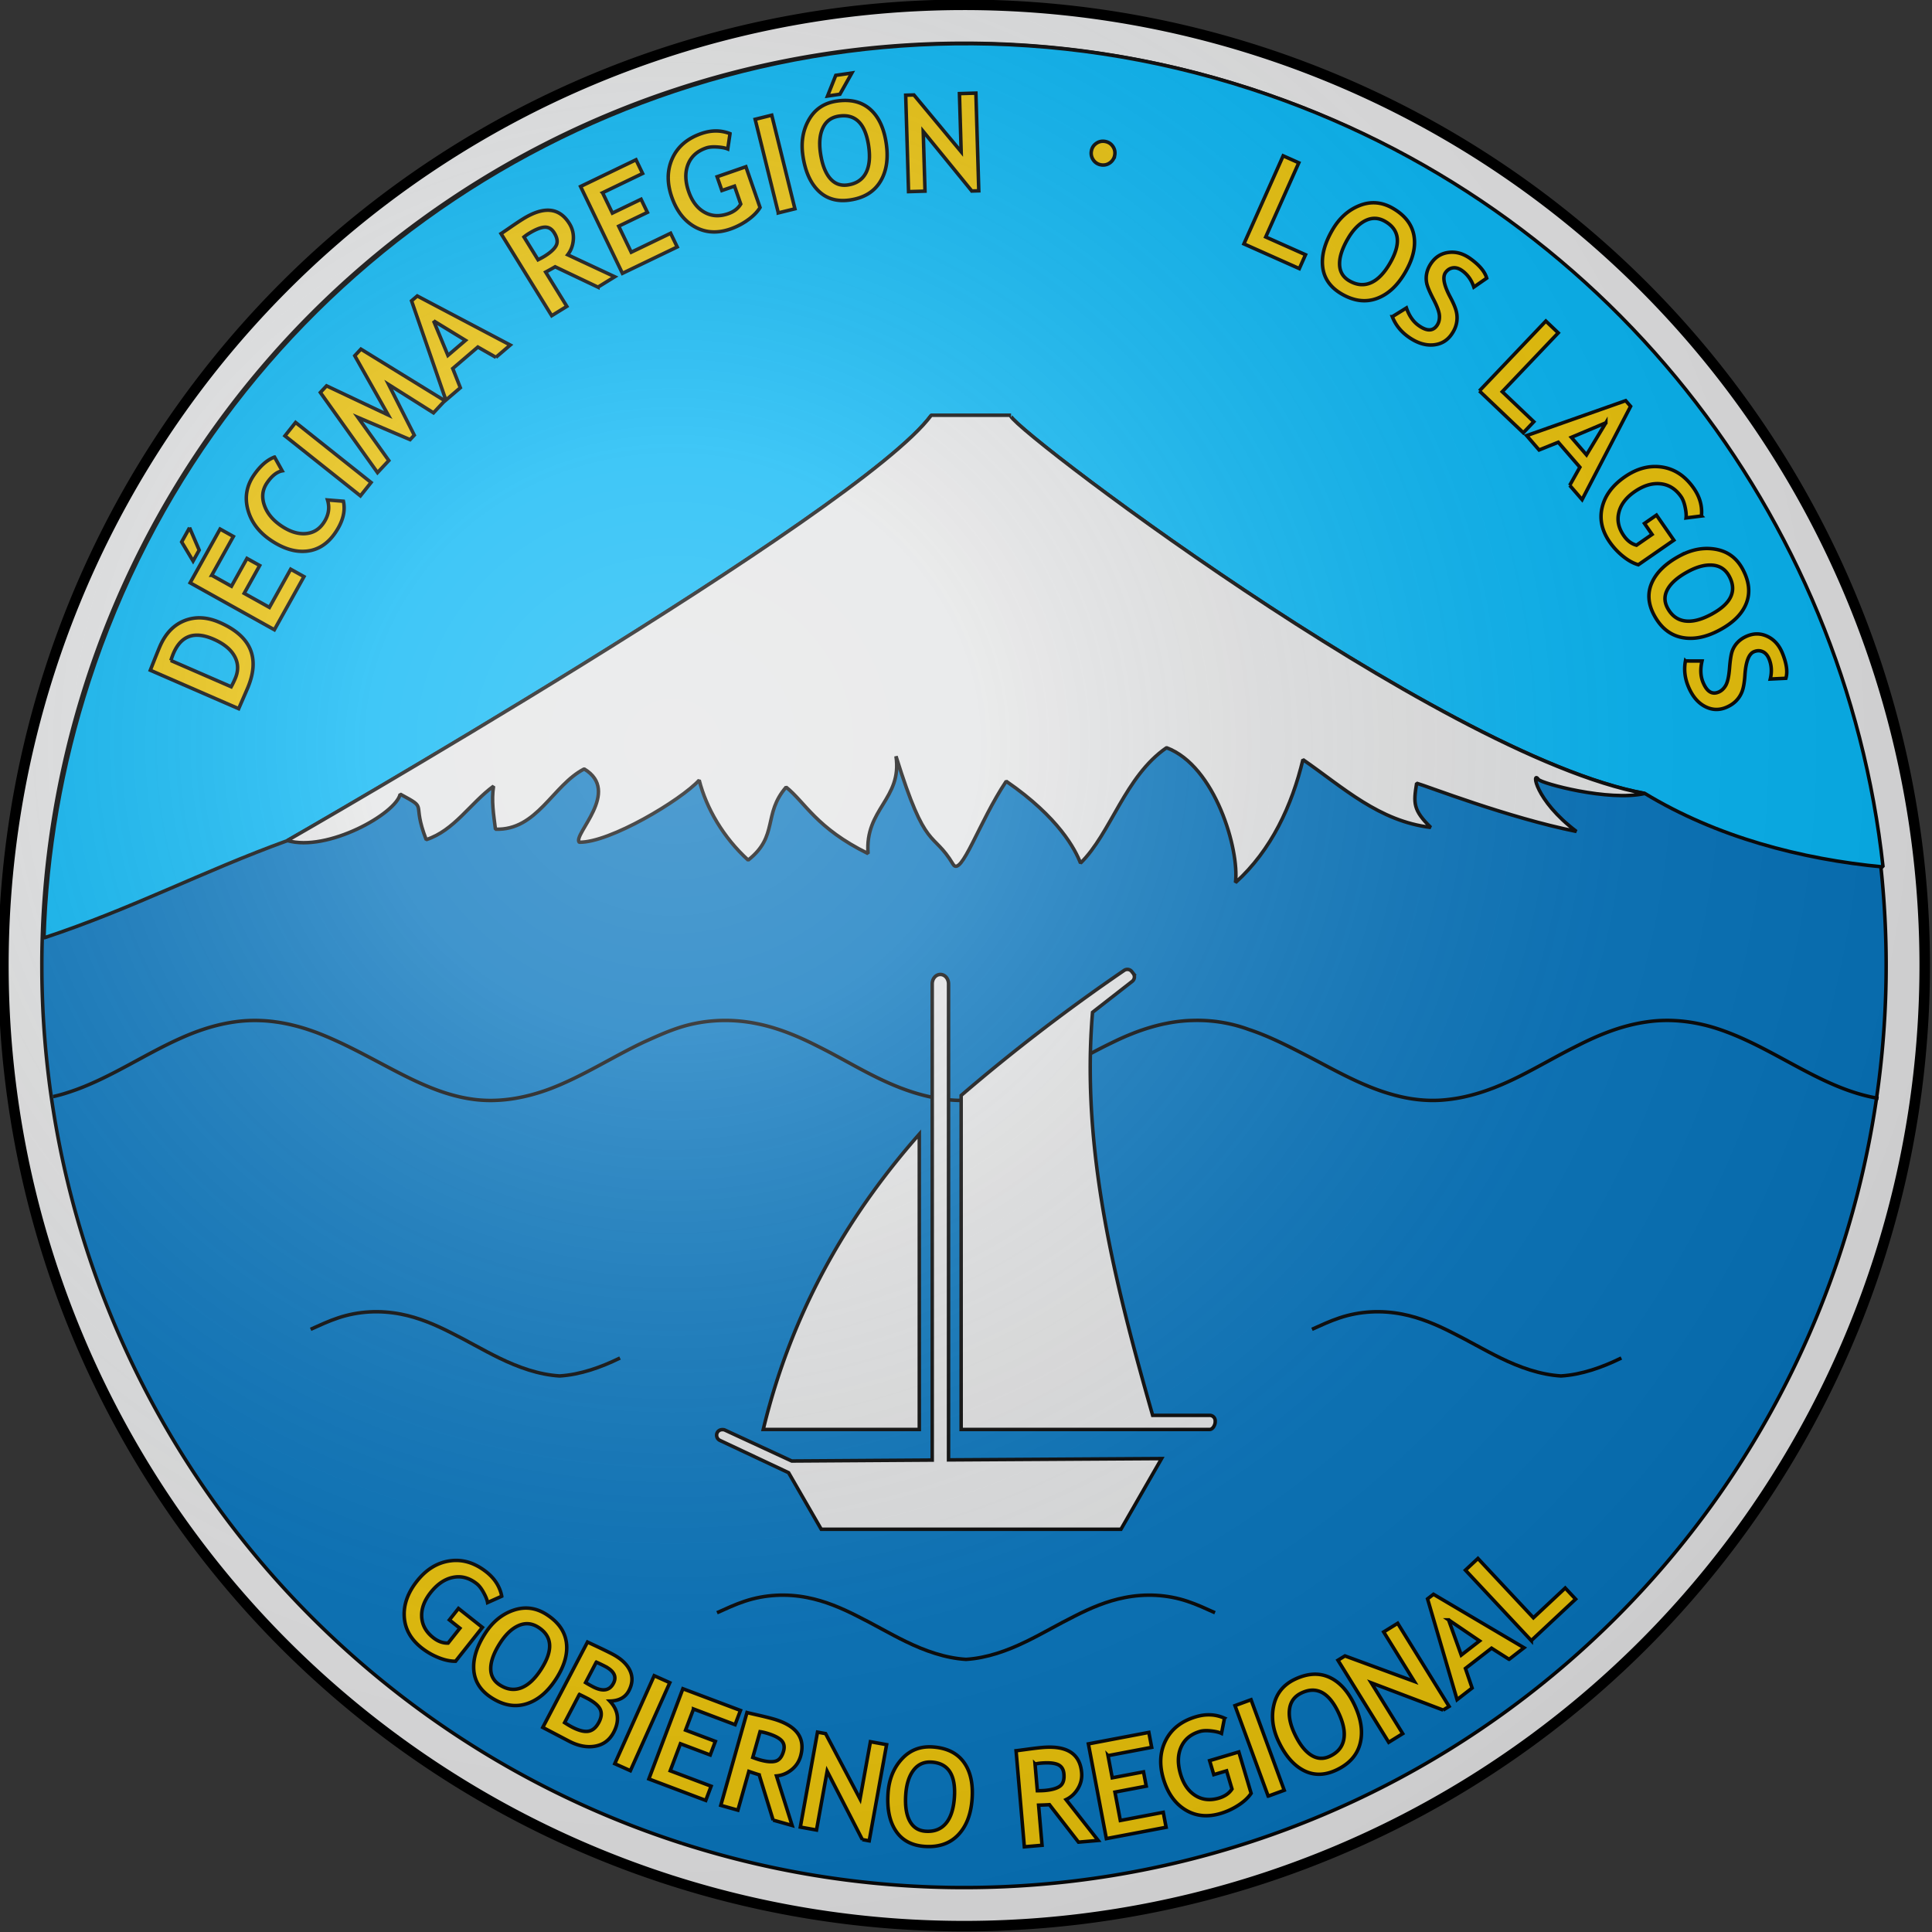 <svg xmlns="http://www.w3.org/2000/svg" xmlns:xlink="http://www.w3.org/1999/xlink" version="1.0" width="551.815" height="551.818"><rect width="100%" height="100%" fill="#333333" stroke="none"/><defs><linearGradient id="a"><stop style="stop-color:#fff;stop-opacity:.314" offset="0"/><stop style="stop-color:#fff;stop-opacity:.251" offset=".19"/><stop style="stop-color:#6b6b6b;stop-opacity:.125" offset=".6"/><stop style="stop-color:#000;stop-opacity:.125" offset="1"/></linearGradient><linearGradient id="b"><stop style="stop-color:#fff;stop-opacity:0" offset="0"/><stop style="stop-color:#000;stop-opacity:.646" offset="1"/></linearGradient><radialGradient cx="285.186" cy="200.448" r="300" fx="285.186" fy="200.448" id="c" xlink:href="#a" gradientUnits="userSpaceOnUse" gradientTransform="matrix(1.521 0 0 1.439 -237.527 -26.682)"/></defs><g style="display:inline"><path d="M268.685 314.095a115.773 115.773 0 1 1 .19.061" transform="translate(-445.53 -207.47) scale(2.37)" style="fill:#e3e4e5;fill-opacity:1;stroke:#000;stroke-width:.422;stroke-linecap:round;stroke-linejoin:bevel;stroke-miterlimit:4;stroke-dasharray:none;stroke-opacity:1"/><path d="M268.685 314.095a115.773 115.773 0 1 1 .19.061" transform="translate(-416.65 -188.12) scale(2.275)" style="fill:#0071bc;fill-opacity:1;stroke:#000;stroke-width:.44;stroke-linecap:round;stroke-linejoin:bevel;stroke-miterlimit:4;stroke-dasharray:none;stroke-opacity:1"/><path d="M583.099 362.812c-6.644-1.096-12.927-3.746-18.907-6.789-8.595-4.354-16.813-9.532-25.953-12.719-6.845-2.409-14.278-3.418-21.484-2.32-6.873.98-13.354 3.573-19.508 6.703-5.529 2.723-10.91 5.911-16.414 8.68-6.557 3.306-13.532 6.01-20.883 6.789-5.188.607-10.447.03-15.469-1.375-8.837-2.406-16.76-7.085-24.835-11.258-5.323-2.721-10.724-5.509-16.415-7.39a42.666 42.666 0 0 0-16.156-2.579c-7.884.192-15.572 2.747-22.601 6.188-8.7 4.156-16.892 9.396-25.868 12.976-6.233 2.435-12.87 3.997-19.593 3.61-7.6-.444-14.951-3.044-21.742-6.36-5.796-2.815-11.327-6.165-17.102-9.023-5.616-2.872-11.484-5.325-17.703-6.531-7.355-1.464-15.136-1.1-22.258 1.289-3.368 1.11-6.565 2.589-9.797 4.039-8.995 4.255-17.4 9.77-26.726 13.32-7.158 2.687-14.984 4.101-22.602 2.922-7.98-1.178-15.347-4.717-22.43-8.422-7.058-3.687-14.035-7.621-21.484-10.484-5.692-2.154-11.679-3.527-17.79-3.524-7.354-.022-14.565 2.07-21.226 5.07-10.214 4.55-19.528 10.965-30.078 14.782-2.083.737-4.199 1.418-6.36 1.89" style="fill:#0071bc;fill-opacity:1;fill-rule:evenodd;stroke:#000;stroke-width:1;stroke-linecap:butt;stroke-linejoin:miter;marker:none;stroke-miterlimit:4;stroke-dasharray:none;stroke-dashoffset:0;stroke-opacity:1;visibility:visible;display:inline;overflow:visible" transform="translate(-46.543 -49.09)"/><path d="M319.223 61.572C209.428 62.948 107.71 133.46 71.931 243.645c-7.896 24.318-12.086 48.984-12.833 73.324 25.377-8.393 45.178-18.952 69.496-27.768 0 0 163.513-93.693 183.95-121.507h22.74c-4.744 0 122.27 97.274 181.022 107.997 20.58 12.485 44.704 18.81 68.07 21.015C573.49 196.78 505.553 107.52 403.807 74.48c-28.087-9.12-56.596-13.26-84.583-12.909z" style="fill:#00b4f4;fill-opacity:1;fill-rule:evenodd;stroke:#000;stroke-width:1;stroke-linecap:round;stroke-linejoin:bevel;stroke-miterlimit:4;stroke-dasharray:none;stroke-opacity:1;display:inline" transform="translate(-46.543 -49.09)"/><path d="M128.603 289.171c11.459 3.322 31.052-7.672 32.237-13.263 8.321 4.494 3.088 1.82 7.432 13.005 8.02-2.609 12.543-10.367 19.237-15.277-.65 4.218.013 8.036.541 12.29 11.911.431 16.34-12.59 25.35-17.205 10.716 6.433-3.298 18.711-1.425 20.923 8.662.201 29.074-12.018 34.27-17.721 2.036 8.034 6.922 16.411 13.984 22.822 8.75-6.865 4.147-13.086 10.845-20.827 5.467 4.358 8.593 11.689 23.406 18.97-.975-12.82 9.786-15.537 7.975-27.807 8.615 27.76 10.412 21.039 16.302 30.848 2.322 3.868 7.488-12.243 15.181-23.696 15.09 10.366 19.744 19.576 21.222 23.375 8.702-8.515 12.663-24.74 24.565-32.954 13.908 5.151 20.86 29.253 19.694 38.52 10.294-9.28 16.146-22.079 19.27-35.126 11.613 8.045 21.672 17.561 36.513 19.373-5.09-4.975-4.953-6.943-4.039-12.626 2.838.772 26.072 9.845 45.634 13.772-11.94-9.028-12.793-17.547-10.855-14.862.81 1.123 20.05 6.364 30.355 4.024C457.545 265.006 330.556 167.7 335.3 167.7h-22.776c-20.437 27.815-183.92 121.471-183.92 121.471z" style="fill:#e3e4e5;fill-opacity:1;fill-rule:evenodd;stroke:#000;stroke-width:1;stroke-linecap:butt;stroke-linejoin:bevel;stroke-miterlimit:4;stroke-dasharray:none;stroke-opacity:1;display:inline" transform="translate(-46.543 -49.09)"/><g style="fill:#e3e4e5;fill-opacity:1;stroke:#000;stroke-width:.59;stroke-miterlimit:4;stroke-dasharray:none"><path d="M141.094 31.5c-.765 0-1.375.712-1.375 1.594v80.156l-35.875-.219 6.844 11.906h50.468l5.5-9.53 11.563-5.438a.97.97 0 0 0 .469-1.281c-.166-.361-.535-.544-.907-.532-.124.004-.255.007-.375.063l-11.281 5.219-23.656-.157V33.094c0-.882-.61-1.594-1.375-1.594z" style="fill:#e3e4e5;fill-opacity:1;stroke:#000;stroke-width:.59;stroke-miterlimit:4;stroke-dasharray:none;stroke-opacity:1" transform="matrix(-1.696 0 0 1.696 507.885 224.899)"/><path d="M144.645 108.125h26.279c-4.562-18.977-13.612-35.39-26.28-49.735v49.735zM109.469 30.656a.948.948 0 0 0-.625.375l-.219.282a.955.955 0 0 0 .156 1.343l6.688 5.219c1.957 23.199-3.819 45.781-10.125 67.875H95.75a.923.923 0 0 0-.938.938v.156c0 .53.409 1.281.938 1.281h41.846v-56.25a315.146 315.146 0 0 0-27.409-21.031.98.98 0 0 0-.718-.188z" style="fill:#e3e4e5;fill-opacity:1;fill-rule:evenodd;stroke:#000;stroke-width:.59;stroke-linecap:butt;stroke-linejoin:miter;stroke-miterlimit:4;stroke-dasharray:none;stroke-opacity:1" transform="matrix(-1.696 0 0 1.696 507.885 224.899)"/></g><path d="m117.152 245.9-2.438 5.602-25.236-10.98c1.428-3.628 2.343-5.903 2.743-6.822 1.6-3.677 3.946-6.125 7.038-7.342 3.092-1.217 6.42-1.051 9.982.499 9.079 3.95 11.716 10.297 7.91 19.043zm-21.811-8.157 17.238 7.5c.384-.694.758-1.46 1.123-2.3.985-2.264.935-4.394-.151-6.39-1.086-1.996-3.106-3.637-6.06-4.922-5.4-2.35-9.194-1.014-11.378 4.008-.21.483-.468 1.184-.772 2.104zm11.684-24.347 5.632 3.139 4.429-7.948 3.629 2.022-4.429 7.948 7.21 4.017 6.075-10.904 3.794 2.113-8.455 15.174-24.058-13.405 8.555-15.354 3.794 2.114-6.176 11.084zm-6.336-13.58 2.744 6.393-1.739 3.12-3.265-5.457 2.26-4.056zm24.265-20.186 2.193 3.946c-1.516.281-2.959 1.42-4.328 3.413-1.298 1.89-1.57 3.985-.814 6.283.756 2.297 2.348 4.28 4.776 5.947 2.428 1.667 4.74 2.43 6.935 2.288 2.195-.142 3.935-1.148 5.219-3.018 1.468-2.138 1.853-4.337 1.154-6.596l4.542.36c.618 2.841-.162 5.848-2.34 9.02-2.178 3.171-4.913 4.919-8.206 5.242-3.293.323-6.742-.753-10.348-3.229-3.358-2.306-5.496-5.207-6.417-8.705-.92-3.497-.337-6.765 1.749-9.802 1.788-2.604 3.75-4.32 5.885-5.15zm24.534 11.087-21.557-17.139 3.042-3.826 21.557 17.14-3.042 3.825zm24.103-27.172-3.238 3.458-12.794-8.065 7.31 14.443-1.194 1.276-14.892-6.347 8.81 12.319-3.225 3.444-16.325-22.885 1.773-1.894 17.616 8.333-9.56-16.937 1.76-1.88 23.959 14.735zm14.593-12.398-5.159-2.935-7.17 6.135 2.172 5.489-4.128 3.532-9.806-28.35 1.629-1.393 26.561 14.014-4.1 3.508zm-17.802-10.426 4.098 9.879 5.028-4.302-9.126-5.577zm46.951-9.62-12.23-5.815c-.635.378-1.538.884-2.708 1.518l6.045 9.788-4.318 2.667-14.471-23.431c.234-.145 1.11-.742 2.629-1.79 1.518-1.048 2.756-1.868 3.716-2.46 5.95-3.675 10.347-3.21 13.192 1.397.856 1.386 1.226 2.903 1.11 4.551-.117 1.648-.654 3.092-1.611 4.332l13.445 6.279-4.799 2.963zm-21.131-14.326 4.02 6.51c.807-.41 1.413-.74 1.819-.99 1.738-1.074 2.858-2.105 3.36-3.092.502-.988.315-2.19-.56-3.609-.712-1.152-1.641-1.69-2.788-1.615-1.147.075-2.648.685-4.503 1.831-.448.277-.898.598-1.348.965zm22.45-12.629 2.8 5.809 8.196-3.95 1.804 3.742-8.197 3.95 3.583 7.435 11.245-5.42 1.885 3.912-15.648 7.542-11.956-24.81 15.834-7.63 1.885 3.911-11.43 5.509zm36.397-16.886-.648 4.383c-.713-.296-1.72-.487-3.024-.572-1.303-.085-2.363.015-3.18.298-2.557.888-4.275 2.456-5.153 4.704-.878 2.248-.811 4.829.2 7.741.962 2.77 2.455 4.733 4.48 5.887 2.027 1.154 4.288 1.298 6.787.43 1.645-.57 2.845-1.491 3.598-2.76l-1.775-5.115-3.605 1.25-1.369-3.942 8.223-2.854 4.044 11.65c-.79 1.282-1.964 2.476-3.523 3.581a19.59 19.59 0 0 1-4.915 2.552c-3.73 1.294-7.111 1.098-10.144-.588-3.033-1.687-5.246-4.537-6.64-8.55-1.392-4.014-1.335-7.69.174-11.025 1.508-3.336 4.275-5.703 8.3-7.1 2.854-.99 5.577-.98 8.17.03zm13.792 22.638-6.612-26.735 4.744-1.173 6.612 26.734-4.744 1.174zm7.018-16.359c-.565-3.882.02-7.32 1.757-10.314 1.736-2.995 4.384-4.751 7.943-5.27 3.919-.57 7.09.21 9.516 2.34 2.425 2.129 3.957 5.389 4.595 9.779.64 4.39.064 8.033-1.724 10.927-1.79 2.895-4.674 4.632-8.655 5.211-3.659.532-6.65-.337-8.976-2.607-2.325-2.27-3.81-5.626-4.456-10.066zm5.022-.73c.464 3.186 1.363 5.576 2.696 7.168 1.334 1.591 3.03 2.237 5.089 1.938 2.418-.352 4.138-1.476 5.16-3.373 1.022-1.896 1.296-4.475.822-7.737-.93-6.387-3.75-9.238-8.464-8.552-2.158.314-3.687 1.42-4.589 3.318-.902 1.898-1.14 4.31-.714 7.237zm8.964-22.867-3.411 6.063-3.535.514 2.351-5.908 4.595-.669zm34.263 33.705-13.875-17.024.505 17.062-4.698.139-.814-27.547 2.349-.07 13.494 16.227-.491-16.61 4.697-.14.825 27.904-1.992.06zm34.157-11.42c.165-.925.628-1.654 1.391-2.186.763-.533 1.607-.717 2.533-.552.925.164 1.654.628 2.187 1.39.533.764.717 1.608.552 2.533a3.295 3.295 0 0 1-1.393 2.197 3.248 3.248 0 0 1-2.534.561 3.248 3.248 0 0 1-2.185-1.4 3.294 3.294 0 0 1-.55-2.542zm43.558 26.522 11.212-25.155 4.464 1.99-9.444 21.189 11.367 5.066-1.768 3.966-15.831-7.056zm25.271-3.965c1.967-3.394 4.56-5.726 7.78-6.995 3.221-1.27 6.387-1.003 9.499.8 3.426 1.987 5.43 4.567 6.008 7.742.579 3.174-.244 6.68-2.469 10.52-2.224 3.838-4.936 6.336-8.136 7.495-3.199 1.159-6.539.73-10.02-1.288-3.198-1.854-5.004-4.393-5.417-7.616-.413-3.224.505-6.776 2.755-10.658zm4.391 2.545c-1.615 2.787-2.394 5.218-2.336 7.294.057 2.075.985 3.635 2.785 4.678 2.115 1.225 4.161 1.412 6.14.56 1.978-.852 3.794-2.704 5.447-5.556 3.237-5.584 2.795-9.57-1.326-11.958-1.886-1.094-3.772-1.176-5.657-.248-1.885.928-3.57 2.671-5.053 5.23zm12.73 22.209 4.027-2.495c.772 2.227 1.915 3.888 3.429 4.98 2.327 1.681 4.077 1.708 5.25.083.551-.762.801-1.687.752-2.774-.05-1.087-.62-2.678-1.713-4.773-1.092-2.095-1.735-3.634-1.93-4.617a6.981 6.981 0 0 1 .054-2.964c.23-.993.679-1.952 1.347-2.876 1.247-1.728 2.914-2.704 5-2.928 2.087-.225 4.121.378 6.103 1.81 2.58 1.863 4.127 3.714 4.639 5.552l-3.67 2.545c-.672-2.001-1.781-3.56-3.325-4.675-.915-.66-1.798-.93-2.65-.811-.85.12-1.555.565-2.113 1.337-.924 1.28-.468 3.635 1.369 7.064.965 1.81 1.556 3.261 1.773 4.353a7.656 7.656 0 0 1-.043 3.238c-.246 1.067-.731 2.104-1.458 3.11-1.306 1.808-3.094 2.782-5.366 2.92-2.27.137-4.605-.66-7.003-2.392-2.083-1.504-3.574-3.4-4.473-5.687zm24.861 21.206 18.987-19.95 3.54 3.37-15.992 16.804 9.014 8.58-2.994 3.145-12.555-11.95zm25.807 26.97 2.904-5.176-6.177-7.134-5.476 2.205-3.556-4.107 28.29-9.974 1.403 1.62-13.856 26.644-3.532-4.079zm10.32-17.863-9.854 4.156 4.331 5.002 5.523-9.158zm27.302 26.617-4.396.553c.094-.767.007-1.789-.26-3.067-.269-1.278-.649-2.272-1.141-2.983-1.542-2.225-3.513-3.46-5.915-3.701-2.401-.243-4.869.514-7.403 2.27-2.41 1.67-3.9 3.635-4.468 5.896-.568 2.262-.1 4.479 1.406 6.653.993 1.432 2.201 2.34 3.626 2.725l4.45-3.083-2.172-3.137 3.43-2.377 4.957 7.155-10.137 7.023c-1.447-.416-2.912-1.227-4.395-2.433a19.59 19.59 0 0 1-3.778-4.05c-2.248-3.245-2.967-6.554-2.156-9.929.81-3.374 2.962-6.271 6.455-8.69 3.492-2.42 7.047-3.35 10.666-2.793 3.619.558 6.641 2.588 9.068 6.09 1.72 2.483 2.44 5.11 2.163 7.878zm-6.175 11.367c3.458-1.852 6.89-2.47 10.297-1.856 3.407.614 5.959 2.506 7.657 5.677 1.869 3.492 2.215 6.74 1.037 9.744-1.178 3.005-3.722 5.554-7.633 7.648-3.912 2.094-7.532 2.792-10.863 2.095-3.33-.698-5.945-2.82-7.844-6.367-1.745-3.259-1.945-6.368-.6-9.327 1.344-2.958 3.994-5.497 7.95-7.614zm2.396 4.474c-2.84 1.52-4.781 3.178-5.824 4.974-1.044 1.795-1.074 3.61-.092 5.444 1.153 2.154 2.796 3.39 4.927 3.706 2.13.316 4.649-.304 7.555-1.86 5.69-3.046 7.411-6.668 5.163-10.867-1.03-1.922-2.59-2.985-4.68-3.187-2.092-.202-4.442.394-7.05 1.79zm-.792 25.563 4.737.017c-.525 2.299-.434 4.312.27 6.041 1.084 2.658 2.554 3.608 4.411 2.851.87-.355 1.573-1.006 2.106-1.955.534-.948.892-2.6 1.076-4.955.183-2.356.452-4.002.808-4.938a6.981 6.981 0 0 1 1.616-2.486c.721-.72 1.61-1.296 2.666-1.727 1.973-.804 3.903-.749 5.792.166 1.89.915 3.295 2.504 4.218 4.767 1.201 2.948 1.533 5.337.993 7.167l-4.46.215c.49-2.054.374-3.963-.345-5.726-.426-1.045-1.031-1.742-1.817-2.092-.785-.35-1.62-.344-2.501.015-1.462.596-2.323 2.835-2.58 6.716-.14 2.047-.408 3.59-.803 4.631a7.656 7.656 0 0 1-1.751 2.724c-.774.776-1.735 1.398-2.884 1.866-2.065.842-4.098.72-6.097-.366-2-1.087-3.558-3-4.674-5.738-.97-2.379-1.23-4.777-.781-7.193zM189.853 505l-4.046 1.808c-.133-.76-.513-1.713-1.142-2.858-.628-1.145-1.281-1.986-1.959-2.522-2.122-1.68-4.367-2.287-6.735-1.82-2.368.467-4.51 1.91-6.423 4.326-1.82 2.3-2.673 4.613-2.558 6.942.114 2.329 1.208 4.314 3.281 5.955 1.366 1.081 2.787 1.599 4.263 1.552l3.36-4.245-2.992-2.369 2.59-3.272 6.825 5.403-7.655 9.669c-1.505.023-3.143-.326-4.913-1.048a19.591 19.591 0 0 1-4.792-2.775c-3.095-2.45-4.746-5.408-4.953-8.873-.206-3.464 1.01-6.861 3.646-10.192 2.638-3.331 5.768-5.257 9.392-5.776 3.625-.52 7.107.543 10.448 3.188 2.368 1.875 3.822 4.177 4.363 6.907zm-4.722 10.602c2.128-3.296 4.83-5.5 8.108-6.614 3.277-1.114 6.427-.695 9.448 1.256 3.327 2.148 5.204 4.822 5.63 8.02.425 3.2-.565 6.663-2.971 10.39-2.407 3.727-5.236 6.092-8.487 7.096-3.251 1.004-6.567.414-9.946-1.768-3.106-2.005-4.788-4.628-5.046-7.867-.258-3.24.83-6.744 3.264-10.513zm4.264 2.753c-1.747 2.706-2.642 5.096-2.685 7.172-.042 2.076.81 3.679 2.558 4.807 2.053 1.326 4.089 1.61 6.106.854 2.017-.756 3.92-2.518 5.708-5.288 3.5-5.422 3.25-9.424-.75-12.008-1.832-1.183-3.712-1.356-5.64-.52-1.927.837-3.693 2.498-5.297 4.983zm19.637 28.026-7.46-3.909 12.772-24.378c3.367 1.566 5.712 2.695 7.033 3.387 2.53 1.327 4.226 2.904 5.085 4.734.86 1.83.763 3.75-.29 5.759-1.011 1.931-2.832 2.923-5.463 2.974 2.479 2.642 2.854 5.612 1.127 8.909-1.164 2.22-2.925 3.543-5.285 3.97-2.36.426-4.866-.056-7.52-1.446zm7.827-22.555-3.062 5.845c.643.393 1.33.782 2.063 1.166 2.82 1.477 4.785 1.155 5.896-.965.983-1.876.192-3.486-2.372-4.83a50.685 50.685 0 0 0-2.525-1.216zm-4.833 9.225-4.223 8.06c.836.537 1.527.948 2.07 1.233 1.932 1.012 3.505 1.419 4.72 1.22 1.214-.198 2.22-1.058 3.017-2.579.727-1.387.851-2.61.372-3.667-.479-1.058-1.728-2.116-3.749-3.174a88.788 88.788 0 0 0-2.207-1.093zm10.109 19.782 11.257-25.134 4.46 1.998-11.257 25.134-4.46-1.998zm22.493-15.621-2.276 6.033 8.513 3.211-1.466 3.887-8.513-3.211-2.913 7.722 11.68 4.405-1.533 4.063-16.253-6.13 9.72-25.768 16.446 6.203-1.533 4.063-11.872-4.478zm22.733 31.734-3.986-12.942a83.526 83.526 0 0 1-2.95-.97l-3.123 11.074-4.885-1.379 7.478-26.505c.265.075 1.297.317 3.096.727 1.799.41 3.24.768 4.326 1.074 6.73 1.899 9.36 5.454 7.89 10.664-.442 1.568-1.31 2.867-2.602 3.895-1.293 1.029-2.72 1.61-4.281 1.742l4.465 14.151-5.428-1.531zm-3.735-25.255-2.077 7.364c.848.317 1.501.54 1.96.67 1.965.554 3.482.683 4.55.385 1.066-.298 1.826-1.249 2.279-2.853.367-1.303.136-2.351-.695-3.146-.83-.794-2.295-1.487-4.394-2.08a12.812 12.812 0 0 0-1.623-.34zm29.218 30.819-10.05-19.528-3.04 16.796-4.624-.837 4.908-27.118 2.312.418 9.842 18.669 2.959-16.353 4.624.837-4.97 27.47-1.961-.354zm7.345-13.316c.282-3.913 1.592-7.145 3.93-9.697 2.34-2.552 5.302-3.699 8.89-3.44 3.95.284 6.88 1.726 8.792 4.327 1.91 2.6 2.707 6.113 2.388 10.538-.318 4.425-1.662 7.859-4.03 10.302-2.369 2.443-5.56 3.52-9.572 3.23-3.687-.265-6.423-1.756-8.206-4.473-1.784-2.716-2.514-6.312-2.192-10.787zm5.063.364c-.232 3.213.133 5.74 1.094 7.58.96 1.841 2.478 2.836 4.553 2.986 2.438.175 4.359-.554 5.765-2.186 1.405-1.633 2.226-4.093 2.463-7.38.463-6.438-1.68-9.828-6.43-10.17-2.175-.157-3.906.595-5.195 2.255-1.288 1.66-2.038 3.965-2.25 6.915zm49.331 13.682-8.3-10.7c-.737.05-1.77.095-3.1.134l.987 11.463-5.057.435-2.364-27.439c.275-.023 1.326-.16 3.154-.413 1.827-.251 3.303-.426 4.426-.522 6.968-.6 10.684 1.797 11.148 7.19.14 1.624-.213 3.145-1.06 4.564-.846 1.419-1.976 2.466-3.39 3.14l9.175 11.664-5.619.484zm-12.412-22.31.656 7.624a26.884 26.884 0 0 0 2.07-.065c2.036-.176 3.5-.591 4.393-1.247.893-.655 1.268-1.813 1.125-3.474-.116-1.349-.703-2.248-1.76-2.698-1.058-.45-2.673-.58-4.846-.394-.524.046-1.07.13-1.638.255zm20.844-2.4 1.202 6.336 8.94-1.696.774 4.081-8.94 1.696 1.54 8.108 12.263-2.326.81 4.266-17.066 3.238-5.134-27.058 17.269-3.276.81 4.266-12.468 2.366zm33.26-10.697-.844 4.35c-.7-.329-1.698-.565-2.996-.708-1.297-.144-2.36-.093-3.19.154-2.595.771-4.381 2.26-5.36 4.466-.978 2.207-1.028 4.788-.15 7.743.837 2.81 2.24 4.838 4.212 6.083 1.971 1.244 4.225 1.49 6.76.736 1.67-.497 2.909-1.362 3.719-2.597l-1.543-5.19-3.658 1.088-1.19-4 8.343-2.48 3.515 11.82c-.846 1.246-2.073 2.385-3.681 3.419a19.59 19.59 0 0 1-5.025 2.327c-3.784 1.125-7.153.777-10.107-1.045-2.954-1.822-5.036-4.769-6.247-8.84-1.21-4.073-.987-7.742.67-11.006 1.658-3.265 4.529-5.504 8.613-6.719 2.895-.86 5.615-.728 8.16.399zm12.481 22.271-9.479-25.857 4.59-1.683 9.478 25.858-4.589 1.682zm2.932-15.706c-1.662-3.553-2.095-7.014-1.297-10.382.797-3.369 2.825-5.815 6.083-7.339 3.587-1.678 6.849-1.848 9.785-.51 2.937 1.339 5.345 4.017 7.225 8.036 1.88 4.018 2.381 7.672 1.505 10.96-.877 3.287-3.137 5.783-6.78 7.488-3.35 1.566-6.465 1.599-9.347.096-2.882-1.502-5.273-4.285-7.174-8.349zm4.598-2.15c1.364 2.917 2.915 4.945 4.651 6.084 1.736 1.138 3.547 1.267 5.431.385 2.214-1.035 3.536-2.608 3.967-4.72.43-2.11-.052-4.658-1.449-7.644-2.735-5.846-6.259-7.76-10.573-5.742-1.975.924-3.12 2.424-3.435 4.502-.315 2.077.154 4.455 1.408 7.135zm42.453-6.729-20.535-7.787 8.98 14.516-3.996 2.472-14.5-23.436 1.998-1.236 19.806 7.287-8.743-14.132 3.997-2.472 14.687 23.74-1.694 1.048zm18.829-14.496-5.011-3.179-7.457 5.784 1.907 5.587-4.293 3.33-8.435-28.787 1.693-1.314 25.859 15.272-4.263 3.307zm-17.28-11.267 3.618 10.064 5.229-4.056-8.848-6.008zm23.621 5.915-18.813-20.113 3.569-3.339 15.847 16.942 9.089-8.502 2.966 3.172-12.658 11.84z" style="font-size:14px;font-style:normal;font-variant:normal;font-weight:700;font-stretch:normal;text-align:start;line-height:125%;writing-mode:lr-tb;text-anchor:start;fill:#eac102;fill-opacity:1;stroke:#000;stroke-width:1;stroke-linecap:butt;stroke-linejoin:miter;stroke-miterlimit:4;stroke-dasharray:none;stroke-opacity:1;font-family:Trebuchet MS" transform="translate(-46.543 -49.09)"/><path d="M393.569 509.715c-2.604-1.168-5.192-2.381-7.906-3.275-5.738-1.925-11.979-2.23-17.905-1.051-5.01.971-9.745 2.981-14.27 5.295-4.652 2.303-9.119 4.962-13.788 7.23-5.471 2.671-11.345 4.766-17.25 5.123-5.905-.357-11.778-2.452-17.25-5.123-4.669-2.268-9.135-4.927-13.788-7.23-4.524-2.314-9.26-4.324-14.27-5.295-5.926-1.18-12.167-.874-17.905 1.05-2.714.895-5.301 2.108-7.905 3.276M223.634 436.964c-5.471 2.671-11.344 4.766-17.25 5.123-5.904-.357-11.778-2.452-17.249-5.123-4.67-2.269-9.136-4.927-13.788-7.23-4.525-2.314-9.26-4.324-14.27-5.296-5.926-1.179-12.167-.873-17.906 1.052-2.713.894-5.3 2.107-7.905 3.275M509.634 436.964c-5.471 2.671-11.344 4.766-17.25 5.123-5.904-.357-11.778-2.452-17.249-5.123-4.67-2.269-9.136-4.927-13.788-7.23-4.525-2.314-9.26-4.324-14.27-5.296-5.926-1.179-12.167-.873-17.906 1.052-2.713.894-5.3 2.107-7.905 3.275" style="fill:#0071bc;fill-opacity:1;fill-rule:evenodd;stroke:#000;stroke-width:1;stroke-linecap:butt;stroke-linejoin:miter;marker:none;stroke-miterlimit:4;stroke-dasharray:none;stroke-dashoffset:0;stroke-opacity:1;visibility:visible;display:inline;overflow:visible" transform="translate(-46.543 -49.09)"/></g><g style="display:inline"><path d="M276.625 50.625C162.251 52.058 56.333 125.501 19.062 240.281c-46.77 144.038 32.182 298.885 176.22 345.656l.437.157c143.96 46.473 298.498-32.495 345.219-176.375 46.77-144.038-32.182-298.885-176.22-345.656-29.257-9.5-58.939-13.803-88.093-13.438z" transform="translate(-4.092 -49.09)" style="fill:url(#c);fill-opacity:1;fill-rule:evenodd;stroke:none;stroke-width:3;stroke-linecap:butt;stroke-linejoin:miter;stroke-miterlimit:4;stroke-dasharray:none;stroke-opacity:1;display:inline"/></g><path d="M268.685 314.095a115.773 115.773 0 1 1 .19.061" transform="translate(-445.53 -207.47) scale(2.37)" style="fill:none;fill-opacity:1;stroke:#000;stroke-width:1.266;stroke-linecap:round;stroke-linejoin:bevel;stroke-miterlimit:4;stroke-dasharray:none;stroke-opacity:1;display:inline"/></svg>